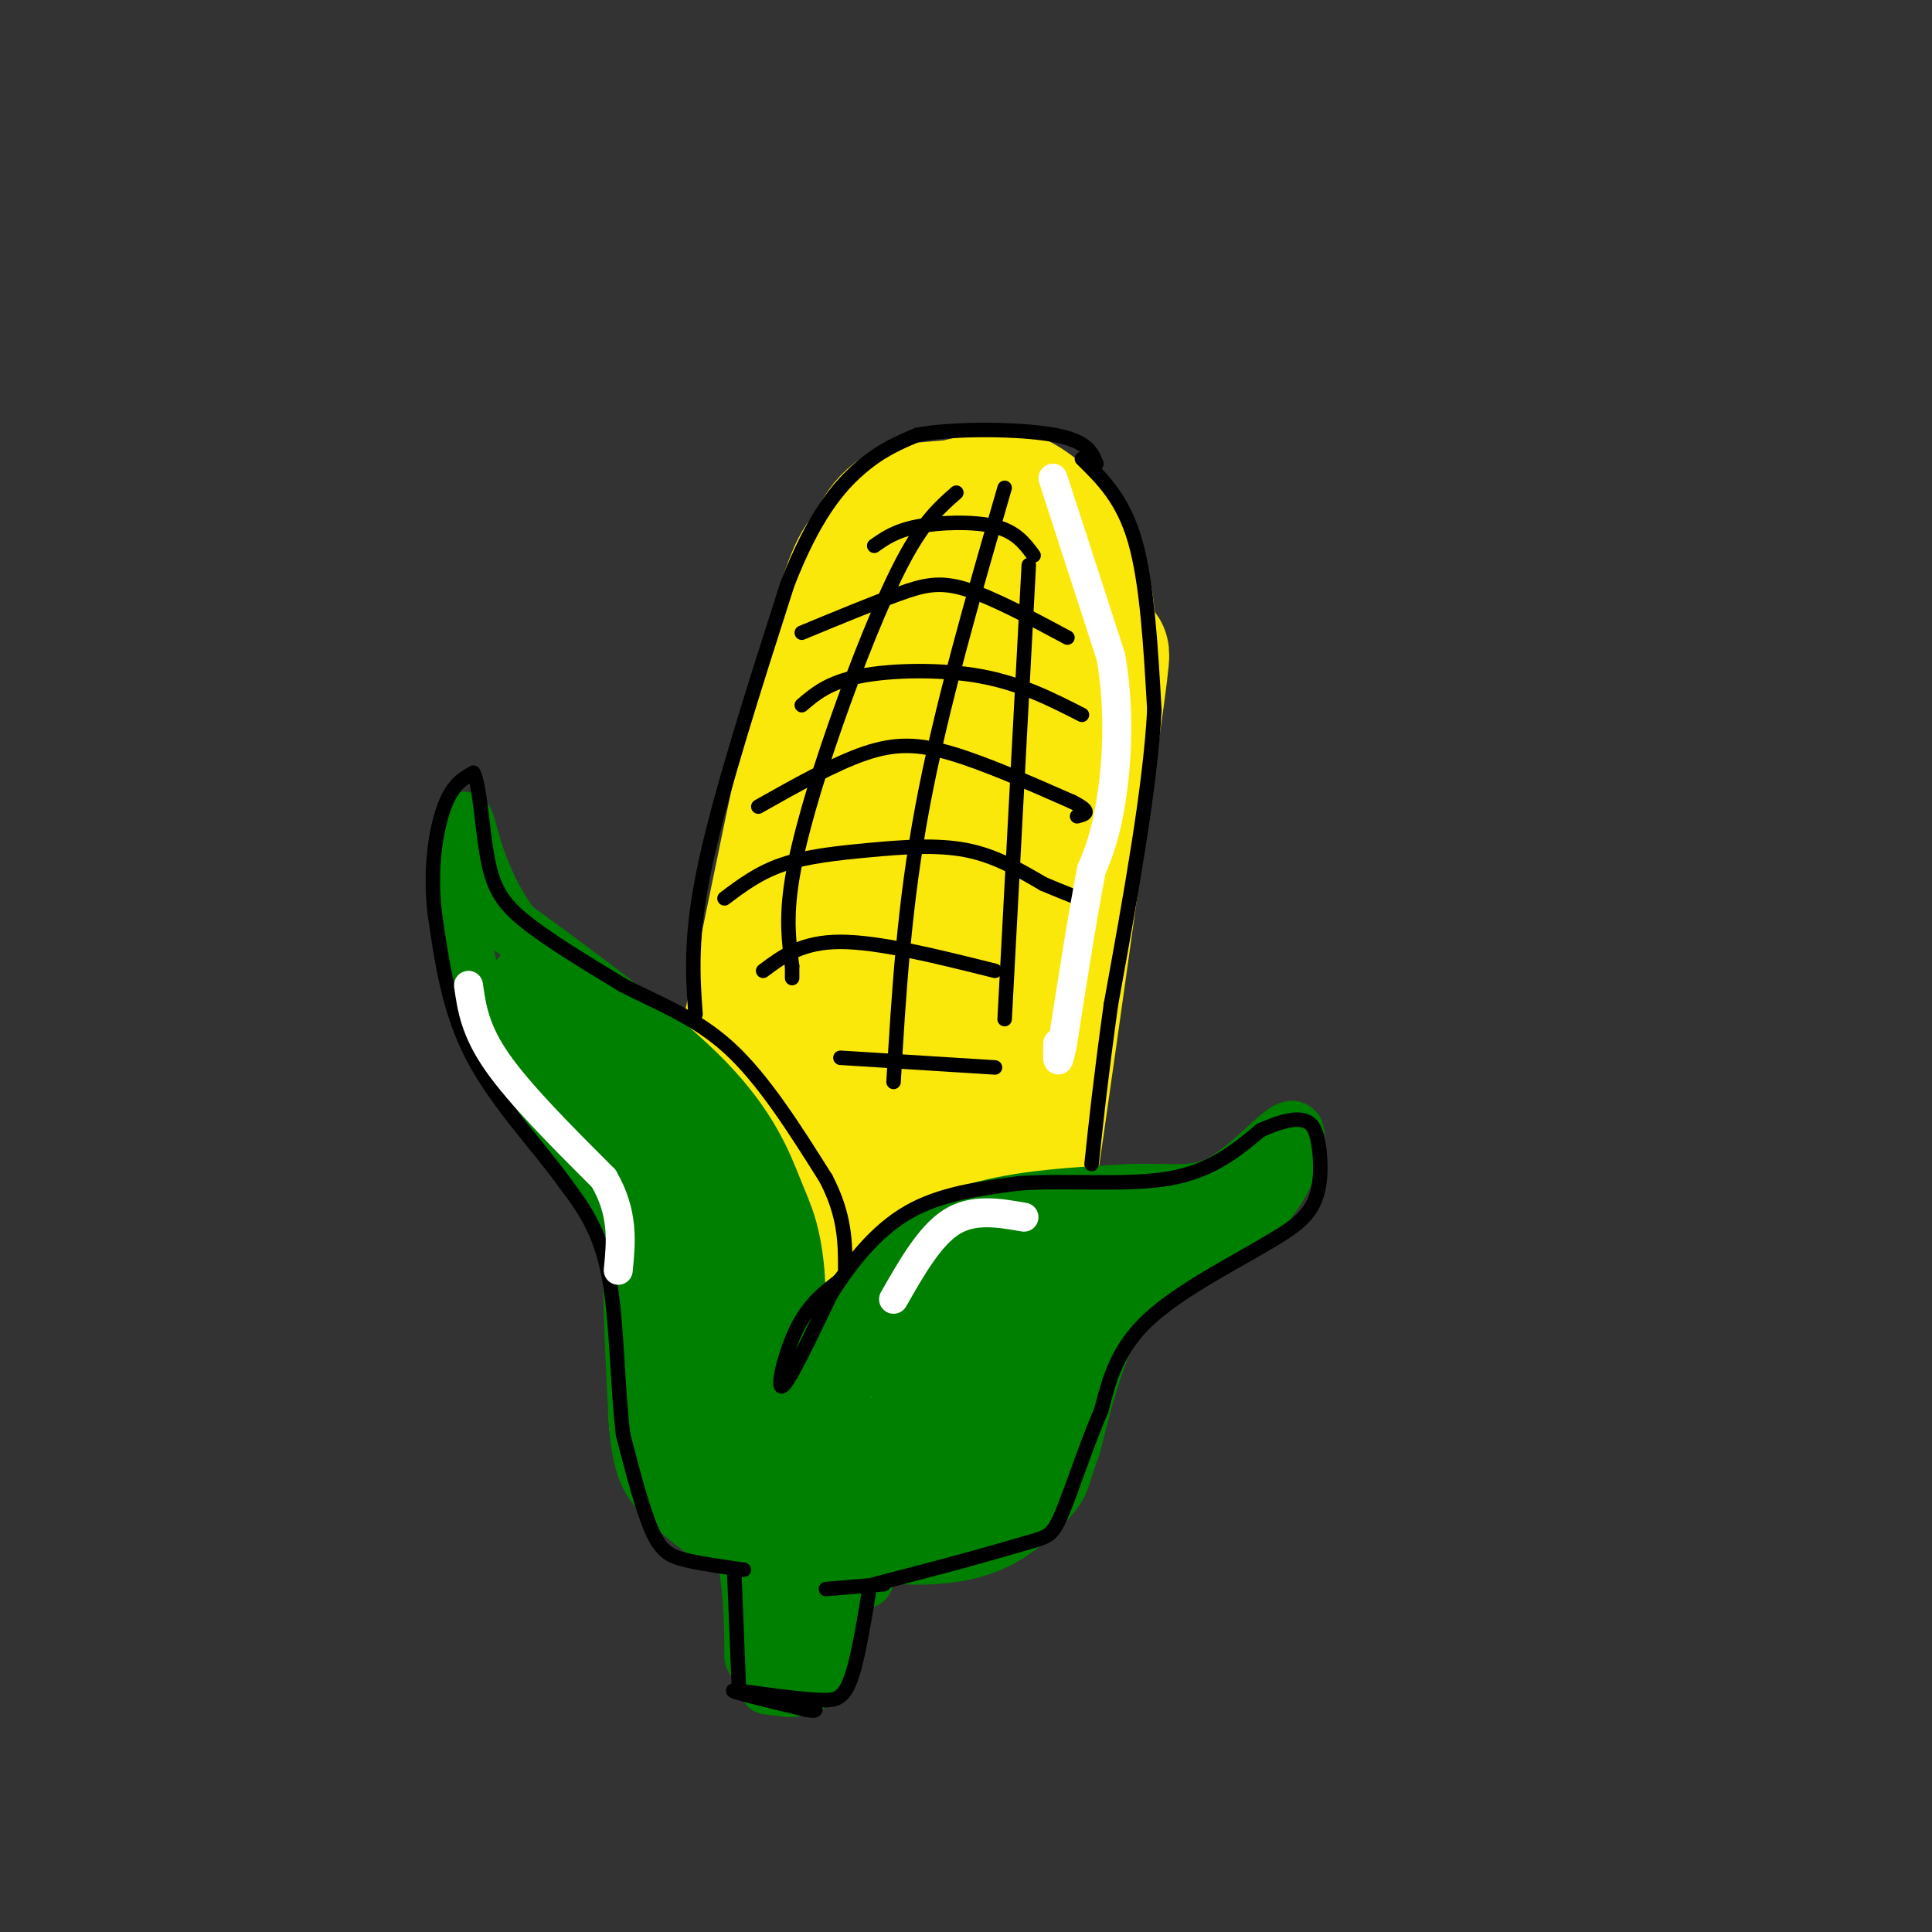 <svg viewBox='0 0 400 400' version='1.1' xmlns='http://www.w3.org/2000/svg' xmlns:xlink='http://www.w3.org/1999/xlink'><rect x="0" y="0" width="400" height="400" fill="#333333" stroke="none"/><g fill='none' stroke='rgb(250,232,11)' stroke-width='28' stroke-linecap='round' stroke-linejoin='round'><path d='M204,116c-6.733,0.044 -13.467,0.089 -18,-1c-4.533,-1.089 -6.867,-3.311 -11,10c-4.133,13.311 -10.067,42.156 -16,71'/><path d='M159,196c-5.488,25.452 -11.208,53.583 -15,72c-3.792,18.417 -5.655,27.119 -2,32c3.655,4.881 12.827,5.940 22,7'/><path d='M164,307c6.574,2.419 12.010,4.968 18,2c5.990,-2.968 12.536,-11.453 16,-10c3.464,1.453 3.847,12.844 8,-10c4.153,-22.844 12.077,-79.922 20,-137'/><path d='M226,152c3.374,-23.931 1.807,-15.258 1,-15c-0.807,0.258 -0.856,-7.900 -5,-10c-4.144,-2.100 -12.385,1.858 -17,2c-4.615,0.142 -5.604,-3.531 -9,9c-3.396,12.531 -9.198,41.265 -15,70'/><path d='M181,208c-4.285,19.774 -7.499,34.207 -10,48c-2.501,13.793 -4.289,26.944 -1,28c3.289,1.056 11.654,-9.984 17,-31c5.346,-21.016 7.673,-52.008 10,-83'/><path d='M197,170c3.988,-25.095 8.958,-46.333 7,-27c-1.958,19.333 -10.845,79.238 -13,94c-2.155,14.762 2.423,-15.619 7,-46'/><path d='M198,191c3.179,-18.190 7.625,-40.667 12,-54c4.375,-13.333 8.679,-17.524 8,-20c-0.679,-2.476 -6.339,-3.238 -12,-4'/><path d='M206,113c-4.607,-0.798 -10.125,-0.792 -12,-2c-1.875,-1.208 -0.107,-3.631 2,-5c2.107,-1.369 4.554,-1.685 7,-2'/><path d='M203,104c1.845,-0.881 2.958,-2.083 6,-1c3.042,1.083 8.012,4.452 11,10c2.988,5.548 3.994,13.274 5,21'/><path d='M225,134c0.837,0.965 0.431,-7.123 -1,-13c-1.431,-5.877 -3.885,-9.544 -7,-12c-3.115,-2.456 -6.890,-3.702 -12,-4c-5.110,-0.298 -11.555,0.351 -18,1'/><path d='M187,106c-4.333,2.167 -6.167,7.083 -8,12'/><path d='M185,274c-0.583,5.000 -1.167,10.000 -5,12c-3.833,2.000 -10.917,1.000 -18,0'/></g>
<g fill='none' stroke='rgb(0,128,0)' stroke-width='12' stroke-linecap='round' stroke-linejoin='round'><path d='M155,320c3.730,-14.118 7.461,-28.236 9,-39c1.539,-10.764 0.887,-18.174 0,-23c-0.887,-4.826 -2.008,-7.069 -4,-12c-1.992,-4.931 -4.855,-12.552 -14,-22c-9.145,-9.448 -24.573,-20.724 -40,-32'/><path d='M106,192c-8.381,-11.238 -9.333,-23.333 -10,-22c-0.667,1.333 -1.048,16.095 0,25c1.048,8.905 3.524,11.952 6,15'/><path d='M102,210c6.357,11.036 19.250,31.125 25,40c5.750,8.875 4.357,6.536 4,12c-0.357,5.464 0.321,18.732 1,32'/><path d='M132,294c0.600,7.689 1.600,10.911 4,14c2.400,3.089 6.200,6.044 10,9'/><path d='M163,317c-1.315,-8.048 -2.631,-16.095 0,-25c2.631,-8.905 9.208,-18.667 16,-26c6.792,-7.333 13.798,-12.238 23,-15c9.202,-2.762 20.601,-3.381 32,-4'/><path d='M234,247c8.415,-0.297 13.451,0.962 19,-2c5.549,-2.962 11.609,-10.144 14,-11c2.391,-0.856 1.112,4.612 -1,9c-2.112,4.388 -5.056,7.694 -8,11'/><path d='M258,254c-5.778,3.178 -16.222,5.622 -23,13c-6.778,7.378 -9.889,19.689 -13,32'/><path d='M222,299c-2.426,6.667 -1.990,7.333 -4,10c-2.010,2.667 -6.464,7.333 -12,10c-5.536,2.667 -12.153,3.333 -19,3c-6.847,-0.333 -13.923,-1.667 -21,-3'/><path d='M166,319c-3.667,-0.500 -2.333,-0.250 -1,0'/><path d='M111,206c-2.333,0.167 -4.667,0.333 1,6c5.667,5.667 19.333,16.833 33,28'/><path d='M145,240c7.083,3.798 8.292,-0.708 9,12c0.708,12.708 0.917,42.631 0,55c-0.917,12.369 -2.958,7.185 -5,2'/><path d='M149,309c-2.345,-0.786 -5.708,-3.750 -7,-17c-1.292,-13.250 -0.512,-36.786 -3,-49c-2.488,-12.214 -8.244,-13.107 -14,-14'/><path d='M125,229c-6.356,-8.489 -15.244,-22.711 -17,-26c-1.756,-3.289 3.622,4.356 9,12'/><path d='M117,215c7.311,4.044 21.089,8.156 27,19c5.911,10.844 3.956,28.422 2,46'/><path d='M146,280c0.833,11.167 1.917,16.083 3,21'/><path d='M130,245c-2.000,-3.750 -4.000,-7.500 -3,-6c1.000,1.500 5.000,8.250 9,15'/><path d='M171,303c1.143,-5.738 2.286,-11.476 4,-17c1.714,-5.524 4.000,-10.833 11,-16c7.000,-5.167 18.714,-10.190 28,-13c9.286,-2.810 16.143,-3.405 23,-4'/><path d='M237,253c1.321,1.821 -6.875,8.375 -11,18c-4.125,9.625 -4.179,22.321 -6,29c-1.821,6.679 -5.411,7.339 -9,8'/><path d='M211,308c-3.390,2.803 -7.365,5.810 -16,7c-8.635,1.190 -21.930,0.562 -27,-1c-5.070,-1.562 -1.916,-4.058 1,-7c2.916,-2.942 5.593,-6.331 13,-8c7.407,-1.669 19.545,-1.620 24,-1c4.455,0.620 1.228,1.810 -2,3'/><path d='M204,301c-3.394,1.821 -10.880,4.874 -16,6c-5.120,1.126 -7.874,0.325 -9,-2c-1.126,-2.325 -0.625,-6.175 5,-11c5.625,-4.825 16.375,-10.624 18,-12c1.625,-1.376 -5.874,1.672 -10,2c-4.126,0.328 -4.880,-2.066 0,-6c4.880,-3.934 15.394,-9.410 19,-10c3.606,-0.590 0.303,3.705 -3,8'/><path d='M208,276c-1.134,1.541 -2.469,1.393 -4,1c-1.531,-0.393 -3.258,-1.033 0,-3c3.258,-1.967 11.500,-5.262 14,-4c2.500,1.262 -0.742,7.081 -6,14c-5.258,6.919 -12.531,14.940 -10,10c2.531,-4.940 14.866,-22.840 15,-28c0.134,-5.160 -11.933,2.420 -24,10'/><path d='M193,276c-10.214,4.476 -23.750,10.667 -16,8c7.750,-2.667 36.786,-14.190 52,-21c15.214,-6.810 16.607,-8.905 18,-11'/><path d='M247,252c-1.856,2.171 -15.498,13.097 -22,18c-6.502,4.903 -5.866,3.781 -5,6c0.866,2.219 1.962,7.777 0,12c-1.962,4.223 -6.981,7.112 -12,10'/><path d='M145,304c3.583,5.250 7.167,10.500 9,17c1.833,6.500 1.917,14.250 2,22'/><path d='M156,343c2.440,5.571 7.542,8.500 11,5c3.458,-3.500 5.274,-13.429 7,-18c1.726,-4.571 3.363,-3.786 5,-3'/><path d='M162,327c-0.533,8.911 -1.067,17.822 0,16c1.067,-1.822 3.733,-14.378 5,-17c1.267,-2.622 1.133,4.689 1,12'/><path d='M168,338c0.556,4.044 1.444,8.156 0,10c-1.444,1.844 -5.222,1.422 -9,1'/></g>
<g fill='none' stroke='rgb(0,0,0)' stroke-width='3' stroke-linecap='round' stroke-linejoin='round'><path d='M174,265c-3.244,2.467 -6.489,4.933 -9,10c-2.511,5.067 -4.289,12.733 -3,12c1.289,-0.733 5.644,-9.867 10,-19'/><path d='M172,268c4.089,-6.467 9.311,-13.133 16,-17c6.689,-3.867 14.844,-4.933 23,-6'/><path d='M211,245c9.622,-0.711 22.178,0.511 31,-1c8.822,-1.511 13.911,-5.756 19,-10'/><path d='M261,234c4.809,-2.137 7.330,-2.480 9,-2c1.670,0.480 2.488,1.783 3,5c0.512,3.217 0.718,8.348 -1,12c-1.718,3.652 -5.359,5.826 -9,8'/><path d='M263,257c-6.511,3.956 -18.289,9.844 -25,16c-6.711,6.156 -8.356,12.578 -10,19'/><path d='M228,292c-3.167,7.381 -6.083,16.333 -8,21c-1.917,4.667 -2.833,5.048 -6,6c-3.167,0.952 -8.583,2.476 -14,4'/><path d='M200,323c-5.500,1.500 -12.250,3.250 -19,5'/><path d='M183,328c0.000,0.000 -12.000,1.000 -12,1'/><path d='M180,329c-1.250,7.583 -2.500,15.167 -4,19c-1.500,3.833 -3.250,3.917 -5,4'/><path d='M171,352c-5.667,0.000 -17.333,-2.000 -19,-2c-1.667,0.000 6.667,2.000 15,4'/><path d='M167,354c2.667,0.500 1.833,-0.250 1,-1'/><path d='M153,350c0.000,0.000 -1.000,-25.000 -1,-25'/><path d='M154,325c-4.422,-0.622 -8.844,-1.244 -12,-2c-3.156,-0.756 -5.044,-1.644 -7,-6c-1.956,-4.356 -3.978,-12.178 -6,-20'/><path d='M129,297c-1.200,-9.600 -1.200,-23.600 -3,-33c-1.800,-9.400 -5.400,-14.200 -9,-19'/><path d='M117,245c-5.267,-7.400 -13.933,-16.400 -19,-26c-5.067,-9.600 -6.533,-19.800 -8,-30'/><path d='M90,189c-1.067,-9.244 0.267,-17.356 2,-22c1.733,-4.644 3.867,-5.822 6,-7'/><path d='M98,160c1.369,2.369 1.792,11.792 3,18c1.208,6.208 3.202,9.202 8,13c4.798,3.798 12.399,8.399 20,13'/><path d='M129,204c7.111,3.711 14.889,6.489 22,13c7.111,6.511 13.556,16.756 20,27'/><path d='M171,244c4.000,7.667 4.000,13.333 4,19'/><path d='M144,210c-0.583,-8.083 -1.167,-16.167 2,-31c3.167,-14.833 10.083,-36.417 17,-58'/><path d='M163,121c5.444,-14.044 10.556,-20.156 15,-24c4.444,-3.844 8.222,-5.422 12,-7'/><path d='M190,90c7.689,-1.356 20.911,-1.244 28,0c7.089,1.244 8.044,3.622 9,6'/><path d='M224,95c4.250,4.167 8.500,8.333 11,17c2.500,8.667 3.250,21.833 4,35'/><path d='M239,147c-0.833,16.000 -4.917,38.500 -9,61'/><path d='M230,208c-2.167,15.667 -3.083,24.333 -4,33'/><path d='M150,186c3.536,-2.661 7.071,-5.321 12,-7c4.929,-1.679 11.250,-2.375 18,-3c6.750,-0.625 13.929,-1.179 20,0c6.071,1.179 11.036,4.089 16,7'/><path d='M216,183c4.333,1.833 7.167,2.917 10,4'/><path d='M157,167c7.844,-4.422 15.689,-8.844 22,-11c6.311,-2.156 11.089,-2.044 18,0c6.911,2.044 15.956,6.022 25,10'/><path d='M222,166c4.333,2.167 2.667,2.583 1,3'/><path d='M166,146c2.756,-2.356 5.511,-4.711 12,-6c6.489,-1.289 16.711,-1.511 25,0c8.289,1.511 14.644,4.756 21,8'/><path d='M166,131c7.356,-3.044 14.711,-6.089 20,-8c5.289,-1.911 8.511,-2.689 14,-1c5.489,1.689 13.244,5.844 21,10'/><path d='M181,113c2.200,-1.556 4.400,-3.111 9,-4c4.600,-0.889 11.600,-1.111 16,0c4.400,1.111 6.200,3.556 8,6'/><path d='M158,201c4.000,-3.000 8.000,-6.000 16,-6c8.000,0.000 20.000,3.000 32,6'/><path d='M174,219c0.000,0.000 32.000,2.000 32,2'/><path d='M198,102c-3.333,2.917 -6.667,5.833 -11,14c-4.333,8.167 -9.667,21.583 -14,34c-4.333,12.417 -7.667,23.833 -9,32c-1.333,8.167 -0.667,13.083 0,18'/><path d='M164,200c0.000,3.333 0.000,2.667 0,2'/><path d='M208,101c-6.583,22.750 -13.167,45.500 -17,66c-3.833,20.500 -4.917,38.750 -6,57'/><path d='M213,117c0.000,0.000 -5.000,94.000 -5,94'/></g>
<g fill='none' stroke='rgb(255,255,255)' stroke-width='6' stroke-linecap='round' stroke-linejoin='round'><path d='M218,99c0.000,0.000 12.000,37.000 12,37'/><path d='M230,136c2.044,11.800 1.156,22.800 0,30c-1.156,7.200 -2.578,10.600 -4,14'/><path d='M226,180c-1.667,8.333 -3.833,22.167 -6,36'/><path d='M220,216c-1.167,6.000 -1.083,3.000 -1,0'/><path d='M185,269c3.750,-6.583 7.500,-13.167 12,-16c4.500,-2.833 9.750,-1.917 15,-1'/><path d='M97,204c0.667,4.667 1.333,9.333 6,16c4.667,6.667 13.333,15.333 22,24'/><path d='M125,244c4.167,7.167 3.583,13.083 3,19'/></g>
</svg>